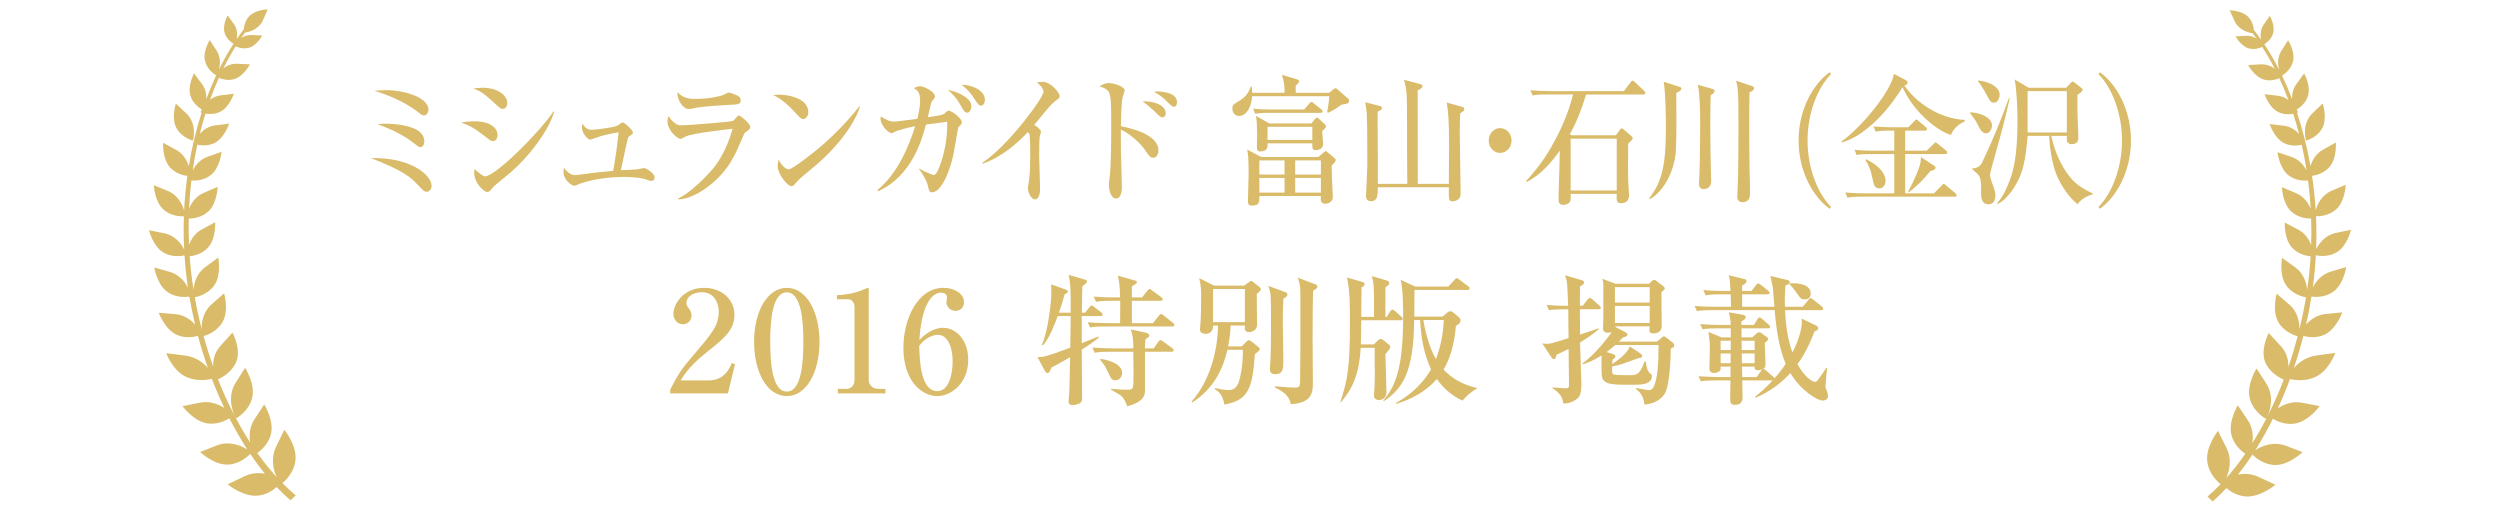 <svg enable-background="new 0 0 310 65" height="65" viewBox="0 0 310 65" width="310" xmlns="http://www.w3.org/2000/svg">
<path d="m0 0h310v65h-310z" fill="none"/>
<g fill="#d9bb69">
<path d="m52.921 23.777c-.306 0-.435-.14-1.063-.805-.757-.788-1.369-1.418-3.703-2.468-.87-.403-1.449-.613-2.157-.893 4.958-.14 7.518 2.135 7.518 3.413 0 .385-.241.753-.595.753zm-.371-9.469c-.209 0-.338-.105-.772-.455-.226-.175-.934-.717-2.157-1.33-1.449-.735-2.527-1.05-3.188-1.26.483-.035.95-.087 1.626-.087 1.481 0 5.071.683 5.071 2.468 0 .244-.193.664-.58.664zm-.418 3.938c-.193 0-.209-.018-.901-.56-.58-.455-1.932-1.4-4.395-2.275.371-.052.596-.07 1.046-.07.226 0 1.755 0 3.091.455.387.123 1.642.542 1.642 1.768 0 .104-.049.682-.483.682z"/>
<path d="m61.116 17.494c-.209 0-.273-.035-.853-.49-1.433-1.12-2.044-1.453-3.091-1.82.563-.087 1.014-.14 1.722-.14 2.029 0 2.801.945 2.801 1.663 0 .104-.016.787-.579.787zm1.223-3.991c-.242 0-.338-.087-1.272-.945-1.079-.98-1.61-1.33-2.382-1.575.37-.053.692-.105 1.127-.105 2.077 0 3.091 1.067 3.091 1.873 0 .122-.032.752-.564.752zm.998 7.858c-.596.508-1.353 1.12-2.028 1.68-.097.07-.435.473-.499.56-.129.14-.258.21-.402.21-.322 0-1.61-1.015-1.61-2.433 0-.192.016-.263.064-.42.193.228 1.014.91 1.271.91 1.272 0 6.681-5.355 8.5-8.051l.096.052c-.82 2.592-3.267 5.655-5.392 7.492z"/>
<path d="m79.129 20.977c.081-.018.644-.14.708-.14.258 0 1.336.612 1.336 1.19 0 .193-.129.403-.435.403-.128 0-.177-.018-.692-.193-.29-.087-.918-.297-2.721-.297-2.431 0-4.668.525-5.489.875-.097.035-.531.228-.612.228-.242 0-1.353-.63-1.353-1.75 0-.175.032-.35.048-.508.226.298.676.928 1.401.928.241 0 1.996-.245 2.366-.297.37-.035 2.012-.193 2.334-.228.032-.14.37-1.785.692-4.778-.869.105-2.189.455-2.382.525-.193.052-1.079.385-1.127.385-.29 0-1.046-.77-1.046-1.505 0-.175.016-.298.081-.473.193.315.467.752 1.159.752.273 0 2.592-.245 3.187-.525.113-.053.515-.402.596-.402.274 0 1.304.998 1.304 1.277 0 .158-.048.175-.451.455-.161.105-.177.21-.354.998-.113.508-.596 2.748-.692 3.203.436-.001 1.933-.071 2.142-.123z"/>
<path d="m92.39 16.443c-.081.07-.129.158-.467.963-.725 1.68-1.449 3.448-3.445 5.18-.805.718-2.624 2.083-4.378 2.135v-.123c1.626-.7 3.912-3.185 4.346-3.728.692-.858 1.69-2.398 2.399-4.901-.966.105-4.926.543-5.844.963-.097.052-.515.297-.612.297-.338 0-1.625-.998-1.625-2.205 0-.193.032-.368.128-.63.129.193.29.455.708.805.37.298.483.333.934.333 1.063 0 6.182-.438 6.375-.542.128-.087.563-.683.692-.683.161 0 1.433.98 1.433 1.435 0 .229-.161.351-.644.701zm-2.141-3.43c-.757.035-3.139.192-3.815.333-.724.14-.805.175-1.03.175-.756 0-1.481-1.225-1.4-2.1.757.84 1.642.84 2.286.84 1.819 0 3.075-.367 3.268-.438.145-.035.708-.35.837-.35.128 0 .821.263 1.014.368.225.105.435.28.435.63-.001.455-.259.489-1.595.542z"/>
<path d="m99.6 14.763c-.273 0-.483-.245-1.03-.84-1.32-1.453-2.108-1.838-2.688-2.135.29-.035.483-.053.789-.053.547 0 3.558.245 3.558 2.188-.001.543-.372.84-.629.84zm1.449 5.828c-.596.508-1.562 1.26-2.109 1.803-.097.087-.467.56-.563.613-.081.052-.161.07-.226.07-.58 0-1.722-1.593-1.722-2.45 0-.298.064-.595.112-.823.515.945.998 1.19 1.272 1.19.451 0 3.139-2.135 3.719-2.625 2.624-2.223 4.169-4.113 5.039-5.198l.064.035c-.258 1.12-1.868 4.235-5.586 7.385z"/>
<path d="m118.843 15.761c-.048.035-.483 2.643-.531 2.94-.354 2.065-1.481 5.146-2.752 5.146-.338 0-.386-.28-.515-.875-.048-.245-.418-1.155-1.095-2.013l.048-.053c.596.368 1.61.788 1.787.788.403 0 .773-1.172.966-1.75.499-1.558.725-3.186.708-4.848-.241.035-.95.14-1.4.192-.177.018-1.079.14-1.24.158-.483 1.768-1.722 6.388-5.924 8.261l-.097-.14c2.334-1.925 3.767-4.988 4.685-7.911-1.143.192-1.98.49-2.334.595-.096.035-.483.263-.563.263-.467 0-1.4-1.033-1.4-1.768 0-.123.016-.192.048-.315.757.525 1.208.647 1.626.647.306 0 1.642-.192 2.897-.35.258-1.085.338-1.82.338-2.17 0-1.068-.274-1.33-.773-1.628.177-.087.483-.245.757-.245.483 0 1.851.7 1.851 1.242 0 .175-.032.245-.37.63-.064.087-.064.123-.177.56-.048.228-.209.875-.338 1.417 1.706-.245 1.899-.28 2.189-.56.161-.157.273-.263.418-.263.273 0 1.61.91 1.61 1.436 0 .247-.145.369-.419.614zm1.095-1.785c-.306 0-.515-.35-.789-.857-.58-1.05-1.111-1.54-1.626-1.978 1.288.245 2.93 1.015 2.93 2.048 0 .279-.177.787-.515.787zm1.722-.875c-.274 0-.418-.21-.853-.875-.644-.998-1.143-1.383-1.594-1.715 1.046-.035 2.914.578 2.914 1.855 0 .384-.193.735-.467.735z"/>
<path d="m130.902 12.488c-.451.35-.644.578-1.046 1.05-.258.297-1.369 1.663-1.61 1.943.273.175.837.595.837.84 0 .123-.161.613-.177.718-.016.14-.048 1.067-.048 2.188 0 .683.112 3.693.112 4.288 0 .438-.145 1.208-.627 1.208-.499 0-.886-.91-.886-1.382 0-.175.145-.963.161-1.12.113-.998.129-1.978.129-2.976 0-.35 0-2.258-.097-2.608-.032-.105-.032-.105-.209-.245-2.447 2.59-4.346 3.448-5.57 3.903l-.064-.105c3.284-2.188 7.583-8.086 7.583-8.804 0-.438-.435-.84-.805-1.172.209-.035.418-.07.708-.07.998 0 2.109 1.365 2.109 1.768-.001.209-.066.261-.5.576z"/>
<path d="m143.005 19.559c-.354 0-.451-.123-1.014-.945-.869-1.225-2.157-2.153-3.01-2.555 0 .402.016 2.45.016 2.783.016.683.113 3.693.113 4.305 0 .263 0 1.47-.725 1.47-.756 0-.885-1.417-.885-1.663s.048-.595.064-.718c.226-1.417.226-5.163.226-6.791 0-2.468 0-3.763-.419-4.2-.338-.35-.772-.455-1.03-.525.177-.123.596-.42 1.127-.42.917 0 1.996.56 1.996.875 0 .14-.209.735-.257.858-.161.595-.209 2.87-.209 3.623.902.175 4.652.928 4.652 3.01-.001.403-.226.893-.645.893zm1.143-5.006c-.241 0-.322-.087-1.063-.823-.016 0-.821-.77-1.4-1.155 1.304-.088 2.865.455 2.865 1.453 0 .403-.241.525-.402.525zm1.433-1.312c-.209 0-.37-.14-1.143-.91-.113-.105-.483-.455-1.32-.945.226-.035.29-.052.435-.052.064 0 2.399 0 2.399 1.348-.001.261-.13.559-.371.559z"/>
<path d="m164.806 11.508.515-.402c.098-.087.162-.158.274-.158.097 0 .161.053.257.14l1.289 1.12c.112.087.145.175.145.297 0 .35-.338.385-.934.473-.516.385-1.063.718-1.675 1.015l-.112-.123c.145-.683.225-1.26.258-1.943h-9.563c-.064 1.331-.708 2.451-1.61 2.451-.547 0-.837-.438-.837-.91 0-.42.032-.473.998-1.05.402-.245.982-.752 1.288-1.68h.129c.016.315.048.578.048.77h4.008c.017-.928-.081-1.382-.321-2.223l1.834.542c.146.053.29.123.29.263 0 .157-.161.315-.419.542v.875h4.138zm-8.645 12.794c0 .805 0 1.19-.95 1.19-.386 0-.467-.175-.467-.56 0-.507.081-2.748.081-3.22 0-2.135-.048-2.485-.177-3.168l1.754.928h7.067l.677-.578c.096-.087.176-.157.24-.157s.146.07.21.123l.917.77c.064.052.113.105.113.228 0 .157-.193.367-.499.665 0 .333.017.84.032 1.505 0 .228.112 2.363.112 2.38 0 .595-.531.857-.966.857-.516 0-.531-.472-.531-.647 0-.087.016-.245.016-.315h-7.629zm5.554-10.729.628-.718c.097-.123.177-.21.273-.21.112 0 .193.087.322.192l.901.718c.097.07.161.157.161.263 0 .175-.146.175-.241.175h-6.375c-.982 0-1.336.053-1.739.123l-.257-.647c.756.087 1.4.105 2.156.105h4.171zm.901 1.733.435-.542c.097-.123.161-.192.242-.192.08 0 .16.087.322.228l.691.63c.08.07.113.14.113.245 0 .14-.162.297-.467.578.016.263.112 1.435.112 1.593 0 .683-.644.77-.95.77-.387 0-.387-.21-.387-.84h-5.553c.048.49-.049.998-.902.998-.338 0-.418-.175-.418-.578 0-.245.032-1.277.032-1.487 0-.473-.032-1.803-.145-2.345l1.658.945h5.217zm-3.332 6.336v-1.75h-3.123v1.75zm0 2.24v-1.82h-3.123v1.82zm-2.108-8.156v1.627h5.553v-1.627zm6.615 5.916v-1.75h-3.188v1.75zm0 2.24v-1.82h-3.188v1.82z"/>
<path d="m174.504 22.796c-.032-2.135-.032-5.583-.032-7.718 0-3.36-.017-3.99-.387-5.18l2.013.525c.112.035.289.07.289.28 0 .193-.273.35-.595.508 0 .928.016 11.043.016 11.586h3.848c.016-1.575.032-3.693.032-4.743 0-3.203-.129-4.341-.29-5.338l1.867.525c.146.035.306.087.306.297 0 .175-.048.21-.515.525 0 .333-.049 1.348-.049 2.451 0 .42.113 6.878.113 7.525 0 .648-.548.928-1.015.928s-.467-.175-.45-1.75h-8.806c0 .962 0 1.732-.869 1.732-.596 0-.596-.49-.596-.717 0-.07.16-3.063.16-3.641 0-1.435 0-5.46-.064-6.493-.031-.455-.128-.98-.192-1.417l1.658.42c.257.07.419.087.419.315 0 .158-.064.192-.531.438-.017.578-.017 1.19 0 3.063.031 1.96.016 3.92.016 5.88h3.654z"/>
<path d="m186.016 18.964c-.789 0-1.416-.683-1.416-1.541 0-.857.644-1.54 1.416-1.54s1.417.683 1.417 1.54c0 .858-.628 1.541-1.417 1.541z"/>
<path d="m203.759 11.718h-7.083c-.516 1.715-1.144 3.378-2.013 4.918l.21.14h5.505l.499-.7c.049-.07.129-.157.21-.157.097 0 .177.07.257.14l.998.857c.064.052.113.14.113.21 0 .192-.226.385-.563.665 0 .508-.017 2.87-.017 3.186 0 .98.032 1.785.081 2.502.032.35.048.613.048.7 0 .718-.402 1.015-.981 1.015-.596 0-.58-.333-.548-1.155h-5.715c0 .14.017.63 0 .735-.08.49-.644.63-.885.63-.612 0-.612-.42-.612-.683 0-1.68.146-4.358.146-6.038-.918 1.33-2.399 3.063-4.121 3.885l-.049-.122c.95-1.05 2.028-2.328 3.059-4.113 1.852-3.185 2.512-5.635 2.769-6.616h-3.283c-1.127 0-1.433.053-1.739.123l-.273-.647c.772.07 1.529.105 2.302.105h9.289l.821-1.085c.08-.105.16-.21.257-.21s.193.087.29.175l1.127 1.085c.08.088.161.158.161.263-.002.174-.164.192-.26.192zm-3.284 5.478h-5.715v6.423h5.715z"/>
<path d="m207.858 11.508c.016 1.785.048 5.548-.049 7.124-.129 2.397-1.4 5.041-3.235 6.073l-.081-.105c1.514-1.978 2.077-3.85 2.077-8.681 0-1.61-.032-4.271-.273-5.776l1.932.613c.161.052.258.087.258.228-.001.279-.42.454-.629.524zm4.266.298c-.016.752-.048 1.89-.048 3.675 0 2.135.032 4.148.08 5.846.017.63.032 1.05.032 1.12 0 .98-.805.998-.95.998-.563 0-.563-.525-.563-.735 0-.035.049-1.12.064-1.33.064-1.803.081-5.041.081-5.758 0-2.292-.032-3.798-.29-5.11l1.803.508c.032.017.274.087.274.28s-.177.33-.483.506zm4.814-.35c-.017 1.015-.032 1.89-.032 4.183 0 1.068 0 4.463.08 7.019 0 .245.017.822.017 1.348 0 .245 0 1.067-.934 1.067-.499 0-.645-.333-.645-.683 0-.402.097-2.118.097-2.468.032-2.363.049-4.428.049-5.968 0-3.693-.032-4.27-.097-4.883-.049-.56-.113-.77-.209-1.067l1.932.647c.225.07.321.175.321.297 0 .227-.418.437-.579.508z"/>
<path d="m226.888 25.895c-2.013-1.418-3.863-4.568-3.863-8.471s1.851-7.053 3.863-8.471l.161.245c-1.69 1.68-2.914 4.883-2.914 8.226s1.224 6.546 2.914 8.226z"/>
<path d="m241.911 16.741c-2.093-.682-4.846-3.255-5.989-5.933-1.384 2.206-3.026 4.236-5.119 5.671-.853.578-1.465.893-2.414 1.19l-.049-.123c2.656-1.89 6.246-6.423 6.504-8.383l1.4.735c.129.07.29.157.29.35 0 .175-.097.28-.402.35 1.416 2.065 4.266 4.113 7.501 4.271v.175c-.45.227-1.304.647-1.722 1.697zm.467 7.648h-11.559c-.982 0-1.336.053-1.738.123l-.258-.647c.981.105 2.108.105 2.286.105h3.782v-4.866h-2.93c-.981 0-1.336.035-1.738.123l-.258-.647c.982.105 2.109.105 2.286.105h2.64v-2.485h-.579c-.982 0-1.336.035-1.738.123l-.258-.647c.981.087 2.108.105 2.286.105h2.028l.725-.735c.096-.105.225-.228.273-.228.08 0 .129.07.289.192l.87.735c.097.07.16.158.16.263 0 .158-.145.192-.241.192h-2.463v2.485h2.673l.82-.805c.21-.192.226-.228.29-.228.048 0 .064.018.273.193l.998.805c.064.053.161.14.161.263 0 .175-.145.192-.241.192h-4.975v4.866h3.574l.934-.945c.145-.157.209-.228.257-.228.081 0 .097.018.307.193l1.143.962c.08.07.161.158.161.263.001.156-.143.173-.24.173zm-9.337-1.033c-.612 0-.692-.42-.901-1.435-.146-.752-.419-1.453-.821-2.065l.08-.105c2.351 1.137 2.415 2.433 2.415 2.678-.001.367-.21.927-.773.927zm6.343-2.152c-.998 1.19-1.69 1.855-2.656 2.625l-.113-.087c.805-1.453 1.24-2.66 1.353-2.975.193-.56.209-.805.226-1.278l1.609 1.033c.032.018.209.14.209.262-.001.262-.387.367-.628.42z"/>
<path d="m244.323 13.923c1.336.07 2.688.683 2.688 1.663 0 .262-.21.945-.741.945-.499 0-.724-.455-1.223-1.453-.097-.192-.677-.91-.773-1.067zm4.878-1.733c-.258 1.19-.757 3.378-1.836 7.141-.08.298-.611 2.153-.611 2.311 0 .28.145.717.209.893.29.788.467 1.225.467 1.732 0 .578-.273 1.068-.853 1.068-.918 0-.918-.998-.918-1.295 0-1.522 0-2.083-.531-2.555-.209-.175-.451-.402-.596-.525v-.07c.451.018.966-.245 1.159-.577s1.932-3.991 3.396-8.121h.114zm-3.896-2.205c.837.052 2.656.595 2.656 1.768 0 .28-.177.98-.708.98-.402 0-.531-.245-.886-.927-.338-.648-.725-1.278-1.11-1.75zm6.117 6.861c-.064.927-.241 2.853-.676 4.288-.531 1.75-1.916 3.71-3.043 4.148l-.08-.07c.66-.665 1.239-1.89 1.626-2.958.387-1.085.918-2.853.918-7.333 0-1.803-.129-4.025-.354-5.076l1.738 1.033h4.652l.563-.595c.064-.07.146-.157.209-.157.097 0 .193.052.29.122l.854.683c.048.035.129.123.129.193 0 .228-.387.455-.645.63 0 .647-.016 1.873.017 2.8.08 1.908.097 2.118.097 2.45 0 .28 0 .875-.821.875-.209 0-.387-.07-.547-.262-.081-.105-.064-.578-.064-.77h-1.932c.289 1.26.788 2.922 1.899 4.533.934 1.365 1.738 1.873 3.284 2.625v.07c-.628.192-1.449.542-1.916 1.26-1.4-1.155-2.318-2.905-2.624-3.693-.499-1.225-.886-3.431-.886-4.795h-2.688zm4.862-.42v-5.128h-4.862v5.128z"/>
<path d="m260.376 25.895-.16-.245c1.689-1.68 2.913-4.883 2.913-8.226s-1.224-6.545-2.913-8.226l.16-.245c2.013 1.417 3.864 4.568 3.864 8.471s-1.851 7.053-3.864 8.471z"/>
<path d="m83.104 48.311c.991-1.891 1.316-2.469 2.919-4.323 2.307-2.695 3.1-3.623 3.1-5.391 0-.788-.415-2.362-2.108-2.362-.883 0-1.892.438-1.892 1.348 0 .279.072.367.342.734.108.141.289.438.289.805 0 .543-.415 1.086-1.063 1.086-.703 0-1.189-.596-1.189-1.277 0-1.243 1.262-3.238 3.803-3.238 2.289 0 3.766 1.522 3.766 3.325 0 1.907-1.261 2.923-3.352 4.585-.901.736-2.324 1.873-3.315 3.57h3.424c1.784 0 2.505-1.137 2.919-2.152l.396.141-.883 3.623h-7.154v-.474z"/>
<path d="m101.617 42.395c0 3.815-1.658 6.721-4.054 6.721-2.469 0-4.055-2.992-4.055-6.721 0-3.833 1.676-6.703 4.055-6.703 2.45-.001 4.054 2.974 4.054 6.703zm-6.109 0c0 2.328.18 6.16 2.055 6.16 1.838 0 2.054-3.71 2.054-6.16 0-2.293-.18-6.143-2.054-6.143-1.857 0-2.055 3.727-2.055 6.143z"/>
<path d="m103.886 48.223h1.045c.559 0 1.027-.385 1.027-1.103v-9.118c0-.42-.288-.893-.793-.893h-1.388v-.508c1.875-.07 3.028-.578 3.28-.683.072-.035.523-.228.559-.228.09 0 .108.07.108.175v11.289c0 .524.433 1.067 1.208 1.067h.865v.561h-5.911z"/>
<path d="m116.922 40.645c1.586 0 3.136 1.453 3.136 3.955 0 2.923-2.108 4.516-3.838 4.516-1.82 0-4.199-1.732-4.199-6.021 0-3.466 1.73-7.403 4.974-7.403 1.405 0 2.541.752 2.541 1.785 0 .63-.432 1.067-1.045 1.067-.577 0-1.135-.42-1.135-1.085 0-.088.072-.508.072-.596 0-.455-.45-.576-.775-.576-.667 0-2.325.699-2.649 5.88 1.062-1.155 2.179-1.522 2.918-1.522zm-.685 7.858c1.441 0 1.892-2.171 1.892-3.693 0-1.785-.631-3.29-1.82-3.29-.162 0-1.279 0-2.325 1.365.055 1.82.162 5.618 2.253 5.618z"/>
<path d="m131.164 39.191c-.396 1.016-1.063 2.818-1.838 3.623l-.144-.053c.829-1.715 1.189-5.6 1.189-6.44 0-.175-.018-.91-.036-1.067l1.802.647c.198.069.271.122.271.245 0 .175-.18.262-.396.35-.108.402-.271 1.033-.703 2.275h1.459c0-2.801 0-3.623-.271-4.69l2 .577c.198.053.289.123.289.229 0 .104-.108.227-.181.297-.072.07-.342.263-.396.332-.036.508-.054 2.783-.054 3.256h.396l.541-.683c.108-.14.18-.21.271-.21.09 0 .162.07.324.193l.865.664c.09.07.18.141.18.263 0 .157-.144.192-.27.192h-2.325v3.361c.324-.141 1.766-.701 2.054-.823l.072.122c-.415.385-1.424 1.051-2.126 1.506 0 .945.036 5.093.036 5.95 0 .315-.018.56-.325.718-.234.105-.594.21-.865.21-.307 0-.487-.192-.487-.455 0-.14.09-.893.09-1.032.036-.822.09-3.658.108-4.463-.685.402-1.784 1.05-2.307 1.277-.234.595-.342.7-.504.7-.054 0-.198-.053-.306-.245l-.937-1.75c.576.07 1.243-.088 4.072-1.155.036-2.73.054-3.028.054-3.921zm10.452-2.31.649-.822c.09-.122.216-.227.288-.227s.162.069.324.191l1.118.823c.09.069.18.157.18.263 0 .175-.162.192-.271.192h-3.55v2.765h2.613l.721-.91c.108-.14.198-.209.271-.209.09 0 .18.034.342.174l1.135.91c.09.07.18.158.18.264 0 .174-.144.191-.27.191h-8.236c-1.099 0-1.496.035-1.946.123l-.289-.647c1.081.104 2.361.104 2.559.104h1.459c0-.473.018-2.38.018-2.765h-1.063c-1.1 0-1.496.052-1.946.122l-.289-.647c1.1.104 2.361.104 2.559.104h.721c-.036-1.627-.126-1.994-.288-2.695l2.18.613c.09.018.198.088.198.192 0 .175-.45.42-.63.508v1.382h1.263zm1.442 6.318.577-.822c.072-.105.162-.21.27-.21.072 0 .162.053.324.175l1.118.822c.054.053.18.158.18.264 0 .156-.126.191-.271.191h-3.28c-.018.788.018 4.674 0 4.971-.072.806-.559 1.313-2.198 1.803-.181-.508-.378-.98-.739-1.295-.198-.175-1.099-.683-1.279-.787l.018-.105c.342.035 1.135.123 1.802.123.883 0 .919-.053.955-.788.018-.524.036-1.628 0-3.921h-2.848c-1.099 0-1.496.035-1.946.123l-.289-.647c1.081.087 2.361.104 2.559.104h2.523c0-.928-.072-1.732-.325-2.345l1.838.385c.324.07.468.228.468.351 0 .209-.27.35-.468.455-.036.262-.072.734-.072 1.154h1.083zm-6.578 1.313c.847.088 2.667.578 2.667 1.733 0 .333-.234.91-.829.91-.468 0-.522-.14-1.063-1.296-.271-.56-.523-.875-.847-1.242z"/>
<path d="m152.597 40.364c-.036 1.155-.18 1.855-.306 2.591h1.676l.613-.613c.072-.07.18-.157.289-.157.108 0 .198.069.27.122l.793.631c.198.157.271.227.271.35 0 .158-.055.21-.595.613-.289 4.428-.919 5.74-3.784 6.266-.234-1.348-.793-1.663-1.171-1.891v-.158c.486.105 1.135.246 1.567.246.469 0 1.118 0 1.46-1.226.415-1.505.451-3.115.433-3.763h-1.91c-.541 2.293-1.604 4.725-4.343 6.527l-.108-.104c2.667-3.011 3.28-7.28 3.28-9.434h-.613c0 .192 0 1.032-.937 1.032-.126 0-.685-.035-.685-.524 0-.157.072-.841.072-.98.054-.753.072-2.38.072-3.202 0-.438 0-1.348-.252-2.205l1.856.927h3.73l.63-.455c.126-.087.163-.122.234-.122.09 0 .108.018.307.175l.702.56c.108.088.199.176.199.264 0 .191-.234.385-.505.611-.018.596.036 3.273.036 3.816 0 .577-.468.91-1.009.91-.559 0-.541-.386-.505-.806h-1.767zm1.766-.42v-4.112h-3.946v4.112zm4.991-3.727c.145.053.288.157.288.332 0 .105-.035.21-.504.49-.036.665-.072 1.505-.072 2.87 0 .735.072 3.956.072 4.62 0 1.19 0 1.873-1.045 1.873-.487 0-.631-.297-.631-.612 0-.157.054-.7.054-.823.072-1.066.09-3.185.09-4.585 0-.718 0-3.202-.054-3.728-.036-.525-.162-.875-.289-1.208zm3.75-.963c.071.035.252.105.252.279 0 .176-.055.211-.541.543-.036 1.82-.054 3.36-.054 5.916 0 .84.036 4.586.036 5.355 0 1.172 0 2.643-2.739 2.766-.126-.561-.307-1.295-1.964-2.065v-.157c1.531.157 2.414.174 2.541.174.396 0 .576-.087.576-.734 0-.613.035-3.256.035-3.798v-7.333c0-.822-.125-1.173-.324-1.768z"/>
<path d="m170.385 39.297c0-.473 0-2.572-.019-3.01-.019-1.139-.108-1.523-.271-2.049l1.803.525c.216.07.378.176.378.314 0 .176-.036.211-.487.578.019.192 0 3.063 0 3.641h.162l.434-.683c.072-.122.18-.228.27-.228s.234.105.343.192l.757.683c.126.105.181.158.181.28 0 .157-.145.175-.271.175h-4.865c-.019.893-.037 2.748-.055 2.992h1.622l.505-.507c.072-.087.216-.175.324-.175.126 0 .252.088.324.14l.721.577c.072.07.145.141.145.264 0 .156-.09.297-.162.385-.072.087-.379.455-.434.524 0 .122.127 3.991.127 4.743 0 .857-.757.945-.901.945-.071 0-.648 0-.648-.543 0-.088.019-.279.036-.508.035-.524.072-1.119.072-2.064 0-.543-.037-2.906-.019-3.361h-1.729c-.181 3.046-.865 4.901-2.469 6.773l-.055-.053c.883-2.747 1.189-4.13 1.189-9.87 0-1.873 0-4.165-.379-5.565l1.965.56c.107.035.234.122.234.263 0 .175-.055.21-.379.402-.018.578-.035 3.133-.035 3.658h1.586zm4.972.385c-.054 6.441-1.423 8.488-3.748 10.063l-.09-.052c1.334-1.629 2.469-3.588 2.469-10.309 0-1.174-.019-3.711-.307-4.691l1.802.84h4.109l.757-.822c.126-.122.18-.21.288-.21s.181.07.324.175l1.1.823c.126.087.18.175.18.28 0 .157-.162.175-.27.175h-6.578c0 .122 0 .438-.018 3.308h3.496l.648-.543c.108-.104.216-.122.324-.122s.217.035.324.122l.721.613c.181.14.217.262.217.402 0 .297-.162.42-.577.683-.198 2.625-.919 4.41-1.531 5.407 1.045 1.104 2.288 1.838 4.127 2.293v.088c-.703.35-1.28.91-1.784 1.471-1.55-.719-2.523-1.768-3.172-2.678-1.315 1.505-3.1 2.502-5.028 3.08l-.054-.105c1.063-.595 3.01-1.82 4.361-4.183-.901-1.907-1.262-4.113-1.352-6.108zm1.136 0c.378 2.24 1.009 3.92 1.567 4.848.198-.56.865-2.293.974-4.848z"/>
<path d="m198.235 38.352h-2.325v.543c0 .402.019 2.223.019 2.59.864-.263 1.64-.543 2.324-.787v.104c-.685.63-1.532 1.19-2.324 1.663 0 .805.162 4.393.162 5.11 0 1.54-.271 1.75-.938 2.136-.595.332-1.027.332-1.315.314-.054-.718-.36-1.242-1.315-1.891v-.104c.433.052 1.226.122 1.676.122.198 0 .36-.07.36-.35 0-.053-.054-4.341-.054-4.533-.667.35-1.081.525-1.496.718-.018.069-.108.351-.126.402-.036.122-.162.14-.216.14-.127 0-.234-.14-.307-.244l-1.117-1.698c.288.035.433.053.576.053.217 0 .396-.035.685-.104.163-.035 1.334-.403 2.001-.613-.019-.561-.036-3.045-.036-3.57h-.433c-1.117 0-1.514.035-1.964.105l-.289-.648c1.046.105 2.234.123 2.667.105-.036-1.277-.107-2.415-.126-2.66-.054-.561-.108-.718-.271-1.12l2.091.612c.09.035.288.088.288.298 0 .192-.396.42-.522.489.019.403 0 1.594 0 2.381h.343l.595-.752c.144-.193.216-.211.288-.211.126 0 .234.088.324.176l.865.77c.107.105.18.158.18.263 0 .155-.162.191-.27.191zm8.938 4.882c0 .438-.054 4.48-.757 5.602-.234.385-.991 1.242-2.505 1.33-.036-.684-.396-1.506-1.045-1.908v-.141c.252.035 1.478.264 1.55.264.288 0 .522-.123.667-.473.45-1.016.576-2.695.576-5.023v-.105h-5.37c-.522.473-.955.788-1.063.875l.829.263c.162.053.253.175.253.28 0 .158-.127.245-.36.402 0 .176 0 .21-.019.543.865-.613 1.874-1.33 2.162-2.188l1.316.875c.126.087.216.209.216.314 0 .228-.198.245-.45.263-2.145.788-2.379.875-3.262 1.032-.019.263-.055.857.126.98.144.105 1.693.105 1.928.105.955 0 1.352 0 1.965-1.698h.144c.036.525.217 1.226.505 1.436.252.192.271.21.271.333 0 1.119-1.424 1.119-2.379 1.119-2.198 0-3.153-.018-3.604-.525-.216-.244-.324-.367-.27-3.115-1.136.719-1.839.945-2.325 1.104l-.054-.105c1.622-1.138 3.37-3.482 3.64-3.885-.144.034-.288.069-.486.069-.576 0-.595-.385-.595-.524 0-.193.036-1.016.036-1.19v-4.2c0-.333-.036-.473-.126-.771l1.622.612h4.181l.234-.228c.216-.21.252-.245.396-.245.126 0 .162.035.342.176l.775.595c.054.052.198.175.198.28 0 .104-.055.157-.126.209-.091.07-.181.158-.289.264-.018.664.036 3.588.036 4.183 0 .647-.433.927-1.063.927-.126 0-.468 0-.468-.367 0-.314 0-.35.018-.508h-4.253v.07l1.315.683c.072.035.198.14.198.263 0 .192-.216.263-.559.367-.307.315-.378.385-.505.508h4.722l.559-.455c.162-.14.234-.21.307-.21s.288.157.36.21l.739.596c.126.104.18.157.18.314-.001.192-.054.226-.433.418zm-2.612-7.63h-4.308v1.908h4.308zm0 2.328h-4.308v2.117h4.308z"/>
<path d="m226.025 49.676c-.666 0-2.738-1.261-4.019-3.413-1.784 1.942-3.496 2.694-4.289 3.045l-.09-.104c.595-.49 1.315-1.086 2.181-2.031h-.018-3.749c0 .246.036 1.926.036 2.049 0 .297 0 .979-.937.979-.559 0-.595-.298-.595-.753 0-.069.018-1.925.036-2.275h-1.73c-1.099 0-1.495.035-1.946.123l-.288-.647c1.1.087 2.36.104 2.559.104h1.406v-1.295h-1.226c.018.229.018.385-.036.455-.126.193-.469.333-.757.333-.595 0-.595-.421-.595-.56 0-.351.054-1.943.054-2.258 0-.841-.018-1.068-.09-1.576-.036-.209-.072-.542-.09-.699l1.622.682h1.153v-1.119h-1.55c-1.1 0-1.496.035-1.946.122l-.307-.647c1.1.088 2.379.105 2.577.105h1.226c-.036-.788-.145-1.208-.253-1.576l1.748.315c.217.035.36.14.36.315 0 .192-.18.297-.54.508v.438h1.55l.468-.753c.055-.088.127-.175.234-.175.126 0 .217.087.324.175l.812.718c.09.069.18.157.18.262 0 .176-.162.193-.27.193h-3.28v1.119h1.334l.54-.49c.072-.069.181-.139.288-.139.108 0 .198.034.271.087l.685.49c.091.052.181.157.181.263 0 .14-.162.297-.414.473 0 .402.09 2.152.09 2.52 0 .543-.072.578-.307.718.145 0 .217.053.36.175l.901.787c.054.053.126.123.162.193.757-.84 1.136-1.418 1.388-1.803-.486-1.19-1.063-2.888-1.37-6.65h-7.694c-1.1 0-1.496.053-1.946.122l-.288-.647c1.081.105 2.36.105 2.559.105h1.964c-.018-.333-.035-1.156-.054-1.541h-1.135c-1.118 0-1.514.053-1.965.123l-.288-.648c1.1.105 2.36.105 2.577.105h.793c-.055-1.207-.055-1.277-.217-1.942l1.91.455c.145.034.289.069.289.28 0 .262-.271.402-.541.542v.665h1.171l.577-.752c.054-.07.144-.176.252-.176.09 0 .198.088.324.176l.901.717c.072.07.181.158.181.28 0 .157-.163.175-.289.175h-3.117v1.541h4c-.035-.333-.126-1.855-.162-2.171-.018-.263-.288-1.417-.324-1.646l2.055.49c.271.07.343.158.343.28 0 .175-.145.28-.541.42-.09 1.348-.09 1.995-.054 2.626h2.216l.703-.875c.09-.123.145-.193.234-.193.126 0 .234.105.342.176l1.063.857c.09.07.181.157.181.279 0 .158-.162.176-.271.176h-4.451c.072 2.135.396 3.814.901 5.25.612-1.138 1.171-2.783 1.171-3.728 0-.122 0-.228-.018-.473l1.693.822c.162.07.36.175.36.386 0 .209-.18.279-.468.385-.829 2.223-1.712 3.535-2.108 4.061.811 1.47 1.766 2.188 2.162 2.188.145 0 .216-.018.433-.314.307-.403.738-1.051.955-1.383h.126c-.018.104-.198 1.838-.198 2.223 0 .227.018.279.198.699.072.176.108.438.108.561.003.435-.448.541-.647.541zm-12.668-7.422v1.156h1.243l.019-1.156zm1.244 1.576h-1.243v1.207h1.243zm2.973-1.576h-1.622l.019 1.156h1.604v-1.156zm0 1.576h-1.604c.018.157.018 1.015.035 1.207h1.568v-1.207zm.433 2.082c-.396 0-.469-.21-.451-.455h-1.55l.036 1.295h1.784l.577-.805c.036-.053.072-.105.144-.157-.234.105-.433.122-.54.122zm5.766-8.785c-.433 0-.559-.193-.901-.684-.559-.77-.631-.857-.991-1.207l.072-.105c1.189-.053 2.577.158 2.577 1.295 0 .158-.054.701-.757.701z"/>
<path d="m23.911 17.43c.142-.325.459-2.189-.823-3.385-1.282-1.195-1.282-1.195-1.282-1.195s-.587 1.775.063 3.005 2.042 1.575 2.042 1.575zm12.721 39.66c.219-1.856-1.375-3.797-1.375-3.797s0 0-1.028 2.117c-.682 1.406-.336 2.837.07 3.742-.83-.907-1.627-1.906-2.392-2.98.496-.349 1.381-1.119 1.684-2.32.425-1.705-.825-3.704-.825-3.704s0 0-1.215 1.849c-.633.97-.673 2.031-.53 2.875-1.517-2.343-2.865-4.992-3.99-7.834.468-.213 1.747-.891 2.266-2.18.642-1.598-.473-3.625-.473-3.625s0 0-1.496 1.666c-.736.82-.922 1.766-.892 2.561-.441-1.233-.84-2.496-1.195-3.781.371-.104 1.674-.544 2.364-1.762.81-1.431.18-3.548.18-3.548s0 0-1.555 1.366c-1.037.91-1.244 2.193-1.222 3.066-.334-1.297-.622-2.609-.854-3.938.375-.07 1.664-.389 2.432-1.504.905-1.319.473-3.422.473-3.422s0 0-1.622 1.193c-1.057.776-1.375 1.968-1.438 2.812-.116-.737-.218-1.479-.302-2.221-.074-.648-.132-1.293-.179-1.938.506-.056 1.528-.268 2.271-1.082 1.021-1.117.89-3.146.89-3.146s0 0-1.677.907c-.864.468-1.326 1.239-1.566 1.93-.049-1.104-.06-2.201-.036-3.285.473-.004 1.577-.098 2.427-.881 1.109-1.024 1.154-3.054 1.154-3.054s0 0-1.747.757c-.971.425-1.509 1.241-1.793 1.946.055-1.178.151-2.342.287-3.487.453.03 1.536.017 2.419-.687 1.144-.916 1.326-2.878 1.326-2.878s0 0-1.741.616c-.947.335-1.516 1.057-1.842 1.708.155-1.091.348-2.164.572-3.209.493.107 1.337.193 2.146-.21 1.247-.621 1.807-2.405 1.807-2.405s0 0-1.738.224c-.84.107-1.468.562-1.901 1.04.21-.852.442-1.686.694-2.5.471.081 1.16.103 1.825-.223 1.17-.575 1.703-2.243 1.703-2.243s0 0-1.628.2c-.529.064-.969.276-1.325.543.337-.934.702-1.836 1.092-2.706.414.17 1.138.374 1.909.148 1.183-.353 1.945-1.825 1.945-1.825s0 0-1.554-.072c-.707-.033-1.294.232-1.739.558.477-.958.984-1.866 1.523-2.72.315.145.969.373 1.672.167.983-.291 1.619-1.509 1.619-1.509s0 0-1.288-.063c-.527-.026-.977.149-1.33.382.155-.222.308-.438.468-.649l-.004-.036c.475-.046 1.747-.381 2.26-1.559.577-1.319.577-1.319.577-1.319s-1.535.029-2.312.87c-.49.53-.624 1.191-.658 1.607-.299.388-.594.79-.882 1.207.103-.524.103-1.255-.36-1.889-.763-1.041-.763-1.041-.763-1.041s-.668 1.201-.366 2.181c.225.731.817 1.161 1.101 1.332-.645.996-1.252 2.069-1.815 3.211.174-.629.248-1.549-.291-2.375-.846-1.304-.846-1.304-.846-1.304s-.883 1.404-.587 2.602c.267 1.081 1.205 1.668 1.388 1.774-.439.94-.848 1.928-1.224 2.949.026-.585-.088-1.264-.539-1.868-.979-1.32-.979-1.32-.979-1.32s-.838 1.54-.447 2.783c.292.932 1.054 1.475 1.417 1.689-.084.163-.136.294-.152.365 0 0 .043.017.119.041-.672 2.092-1.211 4.316-1.59 6.632-.215-.702-.665-1.525-1.557-2.012-1.622-.885-1.622-.885-1.622-.885s-.134 1.964.853 3.05c.691.767 1.642.986 2.147 1.05-.194 1.401-.328 2.83-.399 4.278-.222-.768-.782-1.894-2-2.401-1.759-.726-1.759-.726-1.759-.726s.078 2.028 1.208 3.032c.913.813 2.098.852 2.519.837-.045 1.347-.037 2.708.032 4.083-.373-.723-1.152-1.732-2.467-1.991-1.892-.374-1.892-.374-1.892-.374s.482 2 1.806 2.772c1.014.595 2.131.445 2.597.344.037.556.08 1.111.135 1.665.078.781.176 1.558.292 2.333-.382-.736-1.076-1.614-2.24-1.946-1.936-.55-1.936-.55-1.936-.55s.331 2.119 1.639 3.04c1.034.724 2.245.642 2.714.575.197 1.162.436 2.316.707 3.459-.539-.6-1.35-1.195-2.443-1.286-2.063-.175-2.063-.175-2.063-.175s.752 2.078 2.255 2.746c1.014.449 2.044.278 2.609.119.361 1.351.77 2.672 1.224 3.967-.595-.667-1.523-1.363-2.806-1.522-2.354-.297-2.354-.297-2.354-.297s.796 2.181 2.49 2.95c1.269.579 2.585.374 3.171.233.476 1.244.992 2.452 1.545 3.618-.741-.488-1.805-.914-3.021-.665-2.166.438-2.166.438-2.166.438s1.392 1.903 3.132 2.141c1.152.154 2.139-.307 2.679-.639.696 1.366 1.443 2.66 2.229 3.87-.768-.49-2.255-1.112-3.8-.503-2.056.814-2.056.814-2.056.814s1.705 1.629 3.459 1.557c1.396-.062 2.402-.955 2.758-1.32.588.871 1.195 1.688 1.818 2.455-.756-.135-1.631-.115-2.499.3-2.125 1.011-2.125 1.011-2.125 1.011s1.929 1.607 3.788 1.4c.997-.107 1.776-.609 2.288-1.054.566.595 1.146 1.146 1.73 1.644l.635-.622c-.557-.464-1.104-.971-1.639-1.513.414-.352 1.435-1.348 1.608-2.817zm-7.422-9.613c-1.182 1.868-.197 4.044.077 4.396 0 0 1.589-.864 1.989-2.577.399-1.707-.883-3.688-.883-3.688s0-.001-1.183 1.869z"/>
<path d="m287.985 15.84c.633-1.239.027-3.006.027-3.006s0 0-1.268 1.211c-1.268 1.209-.928 3.071-.783 3.395.001-.001 1.39-.362 2.024-1.6zm-12.634 44.201c-.533.547-1.07 1.061-1.621 1.531l.639.616c.58-.506 1.148-1.063 1.711-1.665.518.438 1.303.93 2.299 1.028 1.861.185 3.771-1.445 3.771-1.445s0 0-2.137-.987c-.873-.403-1.748-.416-2.502-.268.615-.776 1.215-1.601 1.787-2.479.363.361 1.381 1.246 2.775 1.287 1.758.055 3.443-1.595 3.443-1.595s0 0-2.064-.791c-1.551-.592-3.035.049-3.795.546.77-1.219 1.5-2.52 2.184-3.893.541.323 1.537.771 2.686.605 1.738-.256 3.111-2.176 3.111-2.176s0 0-2.176-.415c-1.219-.233-2.275.205-3.012.7.539-1.169 1.043-2.385 1.504-3.634.586.132 1.906.321 3.164-.269 1.688-.793 2.457-2.982 2.457-2.982s0 0-2.35.324c-1.279.178-2.199.883-2.789 1.555.438-1.297.834-2.627 1.18-3.979.566.152 1.6.31 2.605-.149 1.496-.686 2.225-2.771 2.225-2.771s0 0-2.061.196c-1.094.104-1.895.707-2.432 1.314.262-1.144.486-2.303.67-3.467.467.062 1.682.129 2.705-.607 1.299-.934 1.604-3.059 1.604-3.059s0 0-1.93.572c-1.156.344-1.844 1.231-2.217 1.973.109-.775.197-1.555.268-2.334.047-.556.084-1.113.113-1.668.465.097 1.586.231 2.592-.375 1.313-.787 1.773-2.791 1.773-2.791s0 0-1.889.394c-1.311.277-2.076 1.294-2.445 2.02.057-1.373.049-2.739-.012-4.085.424.009 1.607-.041 2.508-.864 1.121-1.017 1.174-3.046 1.174-3.046s0 0-1.748.749c-1.215.518-1.762 1.651-1.975 2.425-.09-1.451-.24-2.877-.449-4.276.502-.068 1.451-.301 2.137-1.073.971-1.099.814-3.062.814-3.062s0 0-1.611.903c-.889.498-1.328 1.326-1.531 2.03-.408-2.311-.971-4.528-1.67-6.613.076-.025.117-.041.117-.041-.016-.072-.07-.201-.156-.362.361-.219 1.115-.773 1.4-1.707.377-1.248-.482-2.775-.482-2.775s0 0-.963 1.329c-.445.611-.551 1.291-.52 1.873-.389-1.015-.807-2-1.256-2.933.18-.108 1.111-.708 1.367-1.79.281-1.204-.619-2.595-.619-2.595s0 0-.832 1.313c-.527.832-.443 1.751-.262 2.376-.576-1.135-1.195-2.201-1.854-3.191.283-.173.869-.608 1.088-1.342.289-.982-.395-2.177-.395-2.177s0 0-.748 1.049c-.459.64-.449 1.374-.34 1.894-.293-.415-.592-.812-.895-1.195-.039-.416-.184-1.076-.678-1.6-.787-.831-2.322-.844-2.322-.844s0 0 .592 1.313c.527 1.172 1.805 1.492 2.281 1.532l-.004.034c.16.213.318.426.475.645-.355-.226-.805-.397-1.334-.364-1.285.076-1.285.076-1.285.076s.648 1.213 1.631 1.489c.709.199 1.359-.036 1.672-.185.549.847 1.068 1.749 1.553 2.703-.445-.32-1.037-.579-1.744-.539-1.551.09-1.551.09-1.551.09s.779 1.462 1.967 1.801c.77.219 1.492.009 1.904-.167.4.864.775 1.76 1.123 2.694-.355-.265-.799-.471-1.326-.529-1.633-.18-1.633-.18-1.633-.18s.551 1.661 1.729 2.221c.668.321 1.359.289 1.828.205.262.809.502 1.642.723 2.49-.441-.474-1.07-.92-1.912-1.018-1.742-.203-1.742-.203-1.742-.203s.582 1.778 1.832 2.382c.818.394 1.658.301 2.15.187.236 1.043.441 2.113.613 3.201-.338-.646-.916-1.363-1.865-1.686-1.748-.596-1.748-.596-1.748-.596s.203 1.961 1.359 2.866c.893.692 1.973.69 2.43.654.146 1.146.258 2.308.324 3.485-.293-.702-.84-1.512-1.816-1.923-1.754-.739-1.754-.739-1.754-.739s.064 2.029 1.191 3.042c.857.772 1.963.855 2.436.852.037 1.085.039 2.181.004 3.284-.252-.687-.721-1.452-1.592-1.909-1.688-.889-1.688-.889-1.688-.889s-.107 2.032.924 3.137c.754.803 1.781 1.005 2.287 1.053-.039.646-.092 1.293-.156 1.942-.076.742-.168 1.483-.277 2.224-.072-.844-.404-2.03-1.471-2.795-1.637-1.173-1.637-1.173-1.637-1.173s-.406 2.108.518 3.415c.779 1.109 2.072 1.411 2.445 1.479-.217 1.327-.49 2.646-.807 3.944.012-.871-.213-2.154-1.258-3.05-1.57-1.349-1.57-1.349-1.57-1.349s-.604 2.123.221 3.543c.707 1.212 2.012 1.635 2.385 1.734-.34 1.291-.721 2.559-1.15 3.796.02-.794-.176-1.739-.922-2.553-1.514-1.647-1.514-1.647-1.514-1.647s-1.094 2.042-.434 3.631c.535 1.281 1.822 1.947 2.293 2.154-1.092 2.856-2.41 5.521-3.898 7.881.131-.846.08-1.907-.568-2.869-1.232-1.834-1.232-1.834-1.232-1.834s-1.227 2.014-.781 3.712c.314 1.198 1.211 1.958 1.709 2.303-.75 1.082-1.535 2.089-2.354 3.007.395-.91.721-2.344.023-3.742-1.051-2.105-1.051-2.105-1.051-2.105s-1.57 1.957-1.33 3.811c.192 1.468 1.223 2.45 1.649 2.8zm4.457-14.352s-1.262 1.995-.84 3.698c.418 1.706 2.018 2.553 2.018 2.553.273-.354 1.232-2.542.027-4.394-1.205-1.857-1.205-1.857-1.205-1.857z"/>
</g>
</svg>
